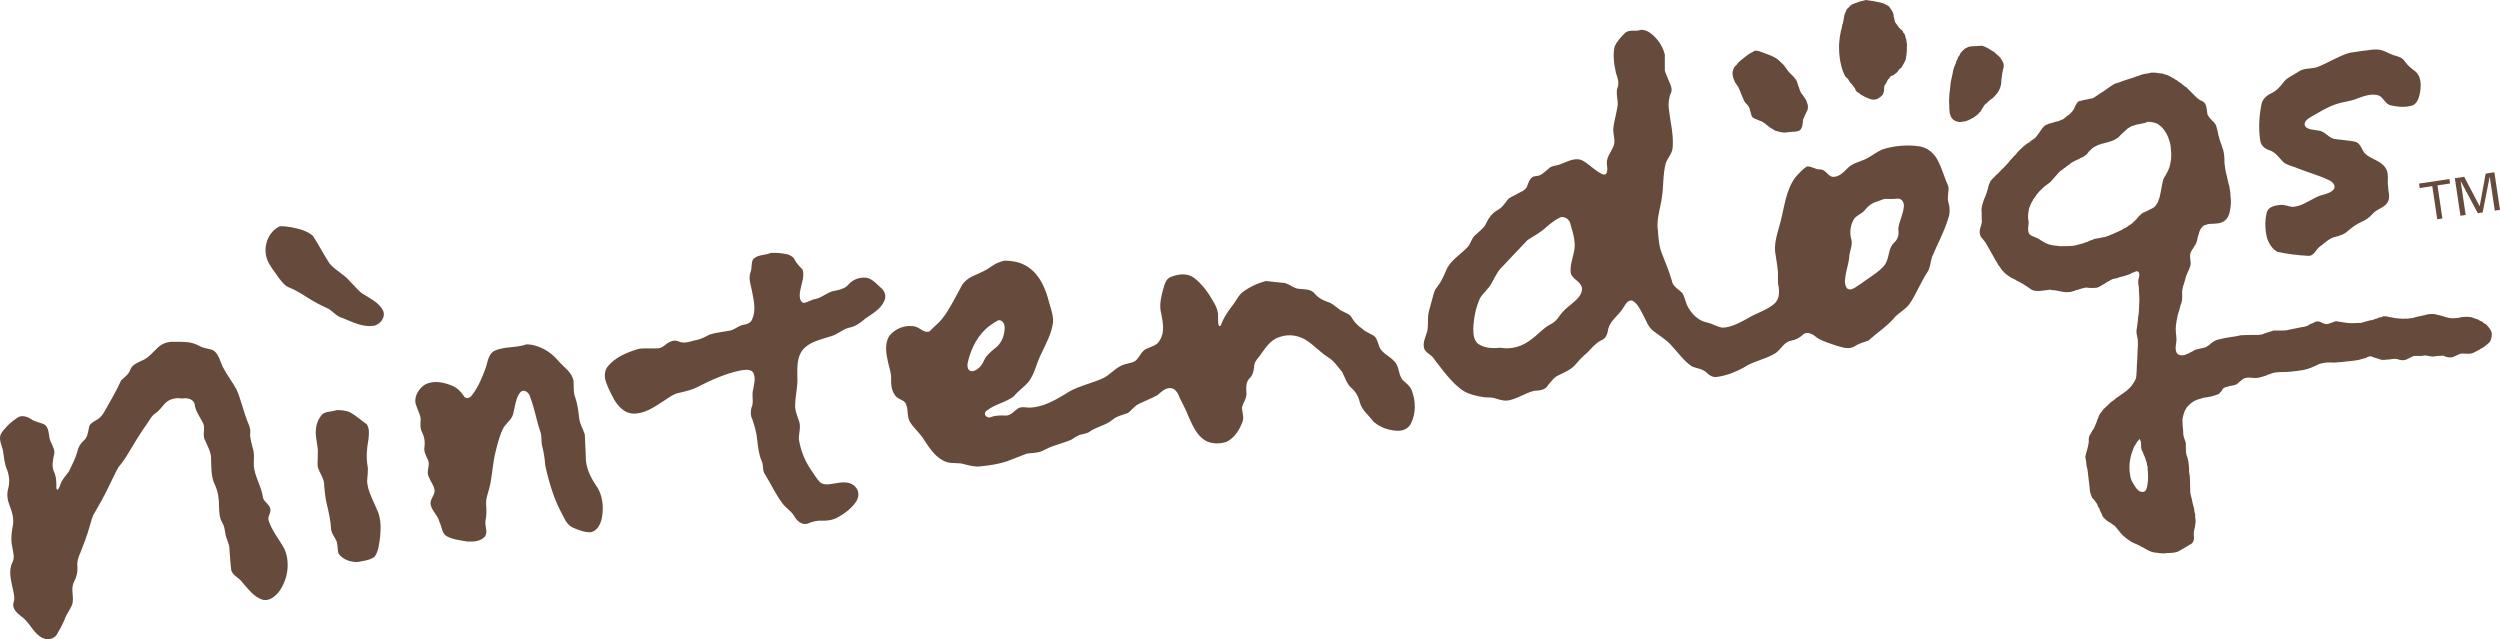<?xml version="1.0" encoding="UTF-8"?>
<svg xmlns="http://www.w3.org/2000/svg" xmlns:xlink="http://www.w3.org/1999/xlink" width="365pt" height="93.33pt" viewBox="0 0 365 93.33" version="1.1">
<defs>
<clipPath id="clip1">
  <path d="M 0 0 L 364 0 L 364 93.328 L 0 93.328 Z M 0 0 "/>
</clipPath>
</defs>
<g id="surface1">
<g clip-path="url(#clip1)" clip-rule="nonzero">
<path style=" stroke:none;fill-rule:nonzero;fill:rgb(39.999%,28.999%,23.499%);fill-opacity:1;" d="M 312.367 64.086 C 312.715 64.496 312.535 65.105 312.645 65.598 C 312.793 65.855 312.879 66.066 312.965 66.328 C 313.109 66.637 313.223 66.914 313.328 67.289 C 313.484 67.535 313.414 67.91 313.559 68.16 C 313.52 68.566 313.617 68.828 313.605 69.207 C 313.656 69.742 313.594 70.508 313.477 71.039 C 313.41 71.371 313.262 71.84 312.828 71.816 C 312.281 71.824 311.98 71.41 311.73 71.039 C 311.543 70.723 311.316 70.406 311.18 70.078 C 311.109 69.816 310.988 69.598 310.996 69.258 C 310.875 68.789 310.883 68.09 310.93 67.543 C 311.016 67 311.113 66.441 311.27 66.055 C 311.363 65.75 311.48 65.527 311.59 65.184 C 311.797 64.957 311.898 64.617 312.188 64.316 Z M 49.109 59.879 C 48.367 60.199 47.355 59.957 46.859 60.727 C 46.09 61.688 45.988 62.984 46.191 64.16 C 46.301 64.91 46.473 65.656 46.395 66.418 C 46.41 67.016 46.312 67.629 46.406 68.215 C 46.688 69.117 47.371 69.902 47.332 70.895 C 47.418 71.914 47.523 72.934 47.789 73.926 C 48.035 74.984 48.273 76.047 48.328 77.137 C 48.344 77.852 48.879 78.402 49.148 79.039 C 49.344 79.625 49.234 80.301 49.457 80.875 C 50.086 81.707 51.203 82.094 52.219 82.051 C 53.066 81.883 54.008 81.816 54.711 81.27 C 55.281 80.441 55.355 79.387 55.492 78.414 C 55.621 77.105 55.645 75.727 55.082 74.504 C 54.531 73.137 53.719 71.82 53.598 70.324 C 53.625 69.492 53.82 68.66 53.633 67.84 C 53.449 66.605 53.574 65.355 53.797 64.137 C 53.871 63.406 53.969 62.586 53.547 61.938 C 52.73 61.387 52.012 60.695 51.148 60.219 C 50.52 59.914 49.801 59.871 49.109 59.879 Z M 76.875 50.273 C 75.383 50.816 73.703 50.555 72.234 51.191 C 71.301 51.645 71.219 52.785 70.934 53.66 C 70.426 55.035 69.875 56.43 68.977 57.602 C 68.652 58.156 67.969 58.367 67.637 57.703 C 67.223 57.09 66.672 56.574 65.977 56.305 C 64.77 55.793 63.293 55.5 62.074 56.133 C 61.184 56.695 60.48 57.773 60.656 58.859 C 60.867 59.621 61.289 60.324 61.414 61.105 C 61.398 61.789 61.281 62.5 61.633 63.129 C 61.957 63.781 62.074 64.469 61.98 65.191 C 61.844 65.855 62.133 66.426 62.41 67.008 C 62.949 67.836 62.113 68.84 62.629 69.672 C 62.875 70.371 63.469 70.992 63.453 71.754 C 63.367 72.461 62.652 73.047 62.91 73.805 C 63.145 74.707 63.973 75.316 64.172 76.238 C 64.523 76.91 64.492 77.863 65.207 78.277 C 66.133 78.785 67.211 78.891 68.23 79.062 C 69.113 79.113 70.18 79.051 70.797 78.332 C 71.301 77.617 70.715 76.766 70.891 75.996 C 71.035 75.227 71.047 74.441 70.969 73.664 C 70.906 72.695 71.352 71.793 71.539 70.863 C 71.895 69.199 71.945 67.48 72.383 65.832 C 72.688 64.652 72.965 63.43 73.566 62.363 C 74.039 61.656 74.852 61.133 74.965 60.227 C 75.223 59.25 75.293 58.168 75.914 57.332 C 76.496 56.637 77.324 57.375 77.438 58.055 C 78.043 59.648 78.316 61.344 78.867 62.953 C 79.18 63.699 78.945 64.531 79.199 65.289 C 79.414 66.176 79.543 67.07 79.613 67.977 C 80.164 70.496 80.91 73.004 82.18 75.262 C 82.527 75.992 82.949 76.777 83.75 77.082 C 84.531 77.387 85.352 77.742 86.207 77.707 C 87.23 77.555 87.715 76.457 87.887 75.551 C 88.168 73.945 87.98 72.164 86.988 70.824 C 86.164 69.594 85.484 68.176 85.527 66.664 C 85.48 65.594 85.438 64.52 85.383 63.445 C 85.133 62.645 84.648 61.906 84.559 61.066 C 84.449 60.078 84.34 59.09 84.02 58.141 C 83.688 57.324 83.781 56.445 83.738 55.59 C 83.512 54.414 82.453 53.688 81.676 52.867 C 80.988 52.027 80.145 51.301 79.152 50.844 C 78.445 50.504 77.668 50.27 76.875 50.273 Z M 24.863 49.906 C 24.137 50 23.469 50.293 22.961 50.832 C 22.242 51.488 21.629 52.309 20.688 52.66 C 20.027 52.977 19.258 53.254 19.008 54.023 C 18.766 54.684 18.172 55.07 17.684 55.531 C 17.031 57.023 16.18 58.406 15.398 59.828 C 15.094 60.449 14.664 61.02 14.039 61.344 C 13.586 61.629 12.98 61.914 12.973 62.531 C 12.828 63.191 12.773 63.902 12.199 64.348 C 11.73 64.789 11.398 65.305 11.297 65.945 C 11.012 66.953 10.508 67.887 10.062 68.828 C 9.621 69.465 9.027 70.008 8.801 70.77 C 8.703 71.113 8.305 72.004 8.227 71.148 C 8.23 70.355 8.227 69.555 7.863 68.828 C 7.535 68.043 7.719 67.191 7.895 66.398 C 8.07 65.734 7.688 65.152 7.445 64.57 C 7 63.781 7.309 62.672 6.578 62.035 C 5.949 61.656 5.164 61.641 4.559 61.199 C 3.934 60.793 3.082 60.523 2.438 61.055 C 1.551 61.645 0.754 62.402 0.168 63.289 C -0.25 64.07 0.219 64.918 0.414 65.684 C 0.59 66.652 0.617 67.664 1.023 68.578 C 1.375 69.465 1.438 70.449 1.188 71.371 C 0.965 72.188 1.086 73.039 1.41 73.812 C 1.793 74.801 2.102 75.879 1.836 76.941 C 1.645 77.949 1.574 78.992 1.82 79.996 C 1.926 80.711 2.188 81.457 1.801 82.133 C 1.203 83.332 1.613 84.691 1.855 85.926 C 2.012 86.613 2.215 87.332 1.965 88.027 C 1.738 88.891 2.52 89.531 3.117 90.004 C 4.352 90.852 4.836 92.484 6.223 93.152 C 6.949 93.523 7.93 93.301 8.34 92.574 C 8.75 91.887 9.121 91.176 9.441 90.445 C 9.668 89.684 10.199 89.082 10.5 88.359 C 10.914 87.277 10.254 86.082 10.781 85.016 C 11.164 84.297 11.363 83.516 11.301 82.703 C 11.215 81.941 11.484 81.25 11.785 80.566 C 12.25 79.371 12.727 78.18 13.059 76.941 C 13.309 76.23 13.402 75.453 13.844 74.824 C 14.586 73.547 15.305 72.258 15.934 70.918 C 16.387 70.023 16.797 69.102 17.281 68.227 C 17.852 67.539 18.375 66.816 18.812 66.031 C 19.699 64.539 20.609 63.055 21.621 61.645 C 21.918 61.188 22.168 60.688 22.645 60.387 C 23.195 60.02 23.566 59.477 24 58.992 C 24.629 58.273 25.637 58.004 26.559 58.188 C 27.395 58.035 28.406 58.254 28.457 59.281 C 28.645 60.195 29.242 60.945 29.645 61.77 C 30.039 62.574 29.469 63.551 29.961 64.336 C 30.324 65.184 30.828 66.008 30.812 66.961 C 30.871 68.223 30.781 69.551 31.348 70.723 C 31.82 71.699 31.98 72.781 31.977 73.855 C 32.004 74.695 32.008 75.582 32.457 76.324 C 32.738 76.777 32.805 77.293 32.891 77.809 C 32.984 78.672 33.551 79.426 33.508 80.316 C 33.605 81.32 33.625 82.34 33.781 83.332 C 34.086 84.109 34.969 84.391 35.418 85.066 C 36.258 86.02 37.066 87.16 38.336 87.559 C 39.348 87.828 40.258 87.023 40.816 86.27 C 42.031 84.523 42.391 82.117 41.527 80.148 C 40.777 78.746 39.688 77.508 39.211 75.969 C 39.027 75.336 39.711 74.77 39.422 74.129 C 39.188 73.492 38.398 73.184 38.363 72.453 C 38.113 70.91 37.18 69.555 37.055 67.988 C 37.039 67.094 37.191 66.176 36.871 65.316 C 36.727 64.617 36.461 63.938 36.531 63.219 C 36.625 62.57 36.316 62.008 36.09 61.426 C 35.512 59.922 35.18 58.332 34.527 56.852 C 33.914 55.73 33.109 54.715 32.527 53.574 C 32.137 52.758 31.961 51.746 31.191 51.18 C 30.559 50.852 29.793 50.922 29.18 50.535 C 28.559 50.219 27.902 49.965 27.195 49.945 C 26.422 49.879 25.641 49.902 24.863 49.906 Z M 145.77 46.75 C 146.504 46.684 146.766 47.527 146.668 48.117 C 146.602 49.156 146.152 50.188 145.305 50.82 C 144.637 51.355 143.953 51.922 143.617 52.738 C 143.305 53.414 142.73 54.086 141.957 54.195 C 141.277 54.266 141.168 53.422 141.293 52.934 C 141.762 50.812 142.84 48.738 144.637 47.453 C 144.992 47.191 145.375 46.957 145.77 46.75 Z M 146.637 38.059 C 145.973 38.219 145.336 38.465 144.785 38.875 C 143.98 39.477 143.055 39.859 142.141 40.262 C 141.332 40.625 140.582 41.207 140.234 42.047 C 139.375 43.57 138.633 45.176 137.547 46.555 C 137.012 47.215 136.324 47.723 135.75 48.352 C 134.973 48.73 134.355 47.879 133.66 47.688 C 132.266 47.348 130.668 47.934 129.812 49.082 C 129.102 50.289 129.395 51.762 129.691 53.047 C 129.867 53.801 130.148 54.539 130.102 55.328 C 130.086 56.113 130.148 56.934 130.609 57.605 C 130.918 58.223 131.672 58.289 132.129 58.738 C 132.742 59.625 132.293 60.848 132.938 61.734 C 133.527 62.629 134.387 63.312 134.93 64.246 C 135.781 65.535 136.707 66.969 138.254 67.477 C 139.086 67.719 139.988 67.504 140.82 67.785 C 141.598 67.977 142.387 68.199 143.195 68.082 C 144.484 67.957 145.777 67.758 147.012 67.352 C 147.969 66.977 148.93 66.617 149.887 66.238 C 150.613 66.105 151.406 66.168 152.09 65.871 C 152.82 65.512 153.551 65.152 154.34 64.934 C 155.031 64.672 155.77 64.5 156.438 64.18 C 156.934 63.902 157.371 63.496 157.953 63.418 C 158.383 63.301 158.844 63.258 159.191 62.945 C 160.184 62.289 161.43 62.094 162.367 61.332 C 163.027 60.75 163.902 60.586 164.707 60.289 C 165.23 59.867 165.645 59.273 166.254 58.977 C 167.16 58.539 168.098 58.168 168.98 57.699 C 169.531 57.238 170.086 56.625 170.871 56.664 C 171.707 56.684 172.035 57.586 172.309 58.234 C 172.723 59.062 173.164 59.879 173.5 60.746 C 174.121 62.148 174.781 63.762 176.254 64.461 C 177.133 64.828 178.156 64.812 179.051 64.516 C 180.18 63.988 180.906 62.859 181.344 61.73 C 181.707 61.012 181.367 60.262 181.32 59.527 C 181.5 58.75 182.117 58.07 181.965 57.215 C 181.93 56.527 181.914 55.762 182.434 55.23 C 182.918 54.793 183.031 54.168 183.105 53.551 C 183.102 52.93 183.5 52.445 183.887 52.004 C 184.68 50.918 185.434 49.621 186.805 49.207 C 188.164 48.707 189.734 48.957 190.902 49.801 C 191.961 50.523 192.824 51.484 193.914 52.164 C 194.766 52.695 195.316 53.543 195.949 54.297 C 196.387 55.117 196.621 56.082 197.363 56.699 C 198.008 57.254 198.367 58.035 198.566 58.844 C 198.883 59.949 199.867 60.645 200.512 61.543 C 201.484 62.41 202.805 62.871 204.102 62.895 C 204.887 62.914 205.695 62.52 206.023 61.777 C 206.734 60.332 206.707 58.574 206.141 57.086 C 205.926 56.43 205.375 56 204.875 55.566 C 204.09 54.777 204.371 53.434 203.508 52.688 C 202.887 52.02 201.961 51.648 201.488 50.855 C 201.176 50.262 201.141 49.469 200.598 49.031 C 200.012 48.68 199.352 48.453 198.852 47.969 C 198.254 47.574 197.781 47.059 197.398 46.461 C 197.133 45.879 196.527 45.707 195.996 45.441 C 195.23 45.07 194.695 44.32 193.855 44.086 C 193.117 43.844 192.445 43.465 191.941 42.863 C 191.41 42.188 190.539 42.266 189.777 42.176 C 188.809 42.191 188.137 41.242 187.156 41.277 C 186.383 41.203 185.605 41.113 184.832 41.031 C 183.52 41.367 182.254 41.973 181.199 42.828 C 180.656 43.422 180.32 44.18 179.797 44.793 C 179.164 45.633 178.562 46.516 178.246 47.527 C 177.727 47.895 177.883 46.664 177.836 46.273 C 177.891 45.52 177.605 44.812 177.234 44.172 C 176.441 42.773 175.496 41.391 174.168 40.453 C 173.211 39.852 171.957 40.02 170.957 40.426 C 170.184 40.695 170.035 41.578 169.812 42.258 C 169.516 43.383 169.223 44.57 169.527 45.727 C 169.77 47.023 170.098 48.484 169.328 49.676 C 168.941 50.477 168 50.605 167.285 50.969 C 166.703 51.277 166.449 51.945 166.027 52.426 C 165.598 52.992 164.805 52.992 164.18 53.203 C 162.832 53.594 162.016 54.898 160.703 55.371 C 158.953 56.102 157.027 56.469 155.453 57.582 C 153.879 58.523 152.176 59.465 150.301 59.516 C 149.715 59.496 149.07 59.305 148.555 59.688 C 147.996 60.055 147.555 60.711 146.809 60.668 C 146.117 60.648 145.418 60.625 144.762 60.867 C 144.031 61.227 143.344 60.328 144.176 59.879 C 145.328 58.988 146.852 58.746 148.012 57.867 C 148.672 57.047 149.586 56.473 150.242 55.652 C 151.121 54.445 151.344 52.918 152.039 51.617 C 152.727 50.152 153.535 48.691 153.746 47.066 C 153.816 45.832 153.258 44.688 152.992 43.5 C 152.438 41.57 151.422 39.582 149.535 38.66 C 148.641 38.215 147.629 38.047 146.637 38.059 Z M 112.559 36.914 C 111.719 37.305 110.621 37.129 109.953 37.855 C 109.613 38.449 109.844 39.203 109.543 39.832 C 109.238 40.766 109.668 41.703 109.816 42.621 C 110.062 43.91 110.398 45.332 109.828 46.586 C 109.621 47.18 108.996 47.359 108.438 47.438 C 107.688 47.637 107.102 48.262 106.309 48.309 C 105.395 48.496 104.445 48.555 103.566 48.863 C 102.895 49.219 102.223 49.574 101.461 49.688 C 100.691 49.883 99.887 50.211 99.105 49.855 C 98.293 49.488 97.516 50.012 96.91 50.52 C 96.422 50.941 95.781 50.871 95.188 50.867 C 94.418 50.898 93.621 50.766 92.879 51.047 C 91.375 51.52 89.84 52.195 88.797 53.422 C 88.203 54.086 88.199 55.051 88.504 55.848 C 88.805 56.715 89.246 57.527 89.664 58.344 C 90.27 59.336 91.168 60.336 92.414 60.383 C 94.098 60.453 95.543 59.414 96.891 58.543 C 97.648 58.062 98.375 57.457 99.293 57.324 C 100.172 57.105 101.066 56.93 101.863 56.484 C 103.828 55.484 105.867 54.566 108.031 54.102 C 108.645 54.012 109.422 53.824 109.914 54.316 C 110.398 55.07 110.109 56.02 109.969 56.836 C 109.738 57.562 109.984 58.328 109.863 59.062 C 109.609 59.754 109.484 60.516 109.832 61.199 C 110.184 62.207 110.469 63.238 110.562 64.309 C 110.684 65.305 110.789 66.312 111.176 67.25 C 111.539 67.898 111.238 68.719 111.727 69.312 C 112.574 70.688 113.242 72.176 114.223 73.465 C 114.723 74.18 115.535 74.602 115.965 75.371 C 116.34 76.043 117.055 76.688 117.883 76.461 C 118.562 76.168 119.262 75.969 120.012 76.023 C 120.844 76.047 121.68 75.914 122.406 75.484 C 123.383 74.934 124.309 74.215 124.957 73.293 C 125.418 72.648 125.492 71.691 124.898 71.102 C 124.203 70.266 123.004 70.375 122.043 70.551 C 121.27 70.652 120.332 70.961 119.68 70.363 C 119.129 69.762 118.727 69.039 118.258 68.375 C 117.41 67.086 116.867 65.609 116.629 64.086 C 116.625 63.258 116.941 62.387 116.691 61.586 C 116.422 60.75 116.012 59.922 116.098 59.016 C 116.133 57.691 116.488 56.395 116.414 55.062 C 116.41 53.699 116.301 52.168 117.227 51.047 C 118.223 49.863 119.832 49.594 121.223 49.121 C 122.258 48.887 123.008 48.031 124.051 47.824 C 124.926 47.648 125.652 47.109 126.309 46.535 C 127.363 45.801 128.613 45.129 129.133 43.883 C 129.441 43.191 129.137 42.391 128.551 41.961 C 127.855 41.348 127.176 40.484 126.148 40.531 C 125.305 40.535 124.465 40.867 123.902 41.512 C 123.328 42.215 122.414 42.344 121.582 42.512 C 120.68 42.766 119.965 43.473 119.039 43.66 C 118.418 43.762 117.902 44.176 117.277 44.23 C 116.613 43.887 116.723 42.902 116.867 42.25 C 117.051 41.297 117.496 40.297 117.168 39.332 C 116.668 38.848 116.203 38.344 115.902 37.703 C 115.352 37.051 114.406 37.023 113.621 36.938 C 113.266 36.914 112.91 36.91 112.559 36.914 Z M 40.875 33.027 C 39.094 33.84 38.328 36.125 39.016 37.91 C 39.391 38.883 40.105 39.672 40.68 40.531 C 41.125 41.102 41.559 41.754 42.277 41.996 C 43.195 42.379 44.039 42.898 44.875 43.434 C 45.871 44.074 46.922 44.621 48.004 45.102 C 48.668 45.539 49.184 46.219 49.988 46.422 C 51.41 46.996 52.883 47.77 54.461 47.578 C 55.488 47.469 56.398 46.285 55.898 45.289 C 55.266 44.121 53.984 43.555 52.918 42.863 C 52.23 42.391 51.734 41.695 51.141 41.121 C 50.266 40.051 48.938 39.488 48.074 38.41 C 47.242 37.117 46.531 35.746 45.699 34.453 C 44.828 33.664 43.621 33.398 42.5 33.172 C 41.965 33.078 41.418 33.02 40.875 33.027 Z M 227.879 31.699 C 228.598 31.594 229.227 32.125 229.312 32.828 C 229.707 34.148 230.137 35.547 229.766 36.926 C 229.559 37.91 229.172 38.914 229.344 39.934 C 229.652 40.844 230.934 41.129 230.973 42.18 C 230.961 43.219 230.012 43.871 229.312 44.496 C 228.676 44.988 228.082 45.535 227.629 46.203 C 227.277 46.766 226.793 47.172 226.195 47.449 C 225.219 48.008 224.488 48.898 223.57 49.547 C 222.324 50.543 220.684 51.074 219.098 50.773 C 218.031 50.859 216.891 50.879 215.949 50.289 C 215.141 49.82 215.102 48.746 215.102 47.918 C 215.168 46.43 215.453 44.926 216.07 43.566 C 216.562 42.703 217.43 42.113 217.848 41.199 C 218.316 40.375 218.707 39.48 219.43 38.844 C 220.633 37.578 221.82 36.297 223.031 35.039 C 223.992 34.422 225.012 33.883 225.844 33.086 C 226.465 32.547 227.129 32.043 227.879 31.699 Z M 277.008 29 C 277.719 28.934 278.09 29.688 277.941 30.305 C 277.824 31.383 277.262 32.359 277.141 33.438 C 277.281 34.105 277.148 34.848 276.637 35.332 C 276.148 35.777 275.887 36.375 275.781 37.02 C 275.613 37.754 275.434 38.523 274.844 39.047 C 273.887 40.023 272.664 40.672 271.586 41.5 C 271.016 41.793 270.254 42.637 269.629 42.059 C 269.164 41.355 269.414 40.461 269.547 39.691 C 269.719 38.879 269.988 38.082 270.012 37.242 C 270.125 36.453 270.535 35.668 270.273 34.859 C 269.992 33.855 270.188 32.715 270.77 31.855 C 271.219 31.359 271.91 31.172 272.312 30.621 C 272.766 30.043 273.363 29.605 274.078 29.414 C 274.555 29.277 274.984 28.973 275.492 29.047 C 276 29.047 276.504 29.062 277.008 29 Z M 313.512 17.793 C 314.09 17.742 314.617 17.926 314.977 18.066 C 315.156 18.223 315.457 18.395 315.613 18.551 C 315.914 18.875 316.148 19.215 316.328 19.559 C 316.43 19.801 316.598 20.059 316.668 20.402 C 316.816 20.719 316.918 21.199 316.941 21.68 C 317.027 22.391 317.047 23.23 316.859 23.879 C 316.812 24.277 316.684 24.602 316.531 24.93 C 316.465 25.125 316.27 25.352 316.211 25.555 C 316.082 25.727 315.961 25.926 315.867 26.121 C 315.766 26.594 315.633 26.93 315.57 27.484 C 315.488 27.797 315.48 28.137 315.367 28.453 C 315.336 28.863 315.141 29.148 315.066 29.504 C 314.855 29.746 314.801 30.027 314.473 30.281 C 314.25 30.438 313.871 30.555 313.695 30.691 C 313.453 30.773 313.188 30.965 312.871 31.059 C 312.5 31.316 312.145 31.695 311.91 32.012 C 311.555 32.328 311.238 32.738 310.859 32.891 L 310.355 33.254 C 310.086 33.293 309.914 33.527 309.727 33.594 C 309.559 33.652 309.355 33.754 309.211 33.84 C 309 33.859 308.938 34.027 308.711 34.031 C 308.523 34.242 308.086 34.234 307.938 34.398 C 307.754 34.445 307.566 34.488 307.43 34.582 C 307.148 34.633 306.773 34.668 306.469 34.766 C 306.117 34.844 305.742 34.84 305.551 34.992 C 305.273 35.074 305.016 35.148 304.773 35.312 C 304.387 35.363 304.227 35.543 303.906 35.586 C 303.555 35.688 302.992 35.852 302.512 35.906 C 301.973 35.934 301.371 35.953 300.77 35.941 C 300.246 35.855 299.742 35.859 299.301 35.727 C 299.148 35.688 299.023 35.629 298.875 35.586 C 298.656 35.516 298.395 35.312 298.195 35.223 C 297.867 35.051 297.598 34.785 297.199 34.672 C 296.91 34.516 296.516 34.449 296.289 34.172 C 295.926 33.629 296.23 32.91 296.176 32.293 C 295.992 31.605 296.152 30.91 296.266 30.328 C 296.406 30.199 296.418 29.855 296.539 29.734 C 296.621 29.461 296.777 29.379 296.859 29.094 C 297.066 28.879 297.191 28.66 297.316 28.453 C 297.539 28.219 297.734 27.891 298.051 27.652 C 298.387 27.266 298.766 27.035 299.098 26.781 C 299.336 26.629 299.492 26.426 299.723 26.164 C 299.965 25.891 300.219 25.625 300.453 25.34 C 300.695 24.992 301.105 24.812 301.289 24.609 C 301.602 24.457 301.781 24.18 302.121 24.016 C 302.348 23.797 302.66 23.602 302.891 23.512 C 303.102 23.43 303.246 23.285 303.539 23.238 C 303.688 23.047 303.844 23.055 304.043 22.961 C 304.383 22.742 304.727 22.535 304.957 22.141 C 305.328 21.809 305.613 21.457 306.055 21.316 C 306.27 21.141 306.656 21.098 306.832 20.996 C 307.059 20.973 307.285 20.859 307.566 20.812 C 307.875 20.727 308.094 20.672 308.391 20.547 C 308.699 20.48 308.965 20.23 309.258 20.082 C 309.676 19.609 310.16 19.203 310.586 18.801 C 310.848 18.66 311.195 18.344 311.547 18.344 C 311.777 18.176 312.234 18.156 312.699 18.043 C 313.117 17.969 313.289 17.934 313.512 17.793 Z M 314.062 10.609 C 313.75 10.699 313.426 10.77 313.055 10.793 C 312.832 10.875 312.566 10.914 312.367 11.023 C 311.98 11.125 311.82 11.191 311.434 11.344 C 310.773 11.578 309.988 11.758 309.402 12.031 C 309.059 12.129 308.812 12.188 308.617 12.305 C 308.371 12.445 308.094 12.629 307.793 12.852 C 307.582 13.012 307.324 13.164 307.152 13.309 C 306.906 13.445 306.66 13.594 306.43 13.77 C 306.164 13.938 305.941 14.09 305.691 14.27 C 305.551 14.355 305.379 14.406 305.156 14.406 C 304.82 14.539 304.145 14.574 303.812 14.727 C 303.305 14.688 303.148 15.254 302.945 15.551 C 302.812 16.039 302.418 16.461 302.031 16.785 C 301.586 17.004 301.367 17.449 300.902 17.52 C 300.734 17.621 300.473 17.742 300.199 17.746 C 299.906 17.867 299.453 17.988 299.145 18.066 C 298.891 18.176 298.516 18.262 298.324 18.57 C 298.117 18.734 298.059 18.938 297.867 19.164 C 297.723 19.418 297.52 19.633 297.297 19.945 C 297.035 20.332 296.566 20.43 296.312 20.766 C 295.941 20.93 295.766 21.125 295.426 21.375 C 295.035 21.777 294.59 22.117 294.301 22.551 C 293.977 22.832 293.789 23.133 293.477 23.418 C 293.219 23.801 292.859 24.121 292.539 24.484 C 292.145 24.82 291.816 25.277 291.418 25.57 C 291.137 25.969 290.57 26.273 290.48 26.762 C 290.328 27.008 290.316 27.238 290.227 27.582 C 290.145 27.91 290.012 28.258 289.906 28.543 C 289.801 28.828 289.672 29.09 289.59 29.32 C 289.469 29.711 289.328 30.117 289.293 30.633 C 289.359 31.223 289.301 31.758 289.359 32.387 C 289.273 32.992 288.941 33.465 289.059 34.133 C 289.121 34.434 289.207 34.641 289.449 34.855 C 289.676 35.16 289.855 35.332 290 35.633 C 290.176 35.863 290.266 36.141 290.41 36.32 C 290.621 36.672 290.734 36.945 290.953 37.281 C 291.07 37.543 291.305 37.906 291.418 38.105 C 291.547 38.316 291.715 38.535 291.781 38.746 C 292.008 38.934 292.121 39.227 292.285 39.43 C 292.559 39.715 292.828 40.012 293.133 40.211 C 293.281 40.344 293.609 40.488 293.75 40.621 C 293.969 40.629 294 40.828 294.207 40.801 C 294.312 40.977 294.684 41.039 294.895 41.215 L 295.262 41.398 C 295.531 41.586 295.742 41.707 295.984 41.855 C 296.234 42.023 296.359 42.152 296.633 42.312 C 297.113 42.547 297.848 42.512 298.414 42.402 C 298.824 42.395 299.277 42.219 299.605 42.359 C 300.098 42.344 300.57 42.516 301.055 42.586 C 301.484 42.684 301.805 42.676 302.211 42.633 C 302.508 42.543 302.887 42.512 303.082 42.359 C 303.309 42.352 303.449 42.273 303.633 42.215 C 303.824 42.191 303.941 42.07 304.18 42.082 C 304.359 41.957 304.754 41.973 305.051 42.039 C 305.477 42.027 306.047 42.078 306.328 41.945 C 306.641 41.816 306.977 41.551 307.246 41.441 C 307.43 41.332 307.629 41.141 307.93 41.031 C 308.141 40.824 308.645 40.656 309.074 40.621 C 309.359 40.461 309.98 40.348 310.312 40.254 C 310.527 40.121 310.898 40.137 311.09 39.934 C 311.293 39.844 311.543 39.758 311.727 39.668 C 312.312 39.375 312.438 40.059 312.277 40.574 C 312.094 41.02 312.199 41.59 312.277 41.977 C 312.281 42.816 312.41 43.648 312.316 44.492 C 312.312 44.992 312.277 45.484 312.234 45.926 C 312.121 46.258 312.172 46.73 312.094 47.09 C 312.039 47.375 312.008 47.621 311.969 47.973 C 311.848 48.492 311.996 48.98 312.094 49.441 C 312.172 49.957 312.137 50.574 312.094 51.102 C 312.066 51.809 312.051 52.516 311.988 53.266 C 311.957 53.914 311.949 54.574 311.863 55.211 C 311.727 55.457 311.613 55.828 311.406 56.027 C 311.211 56.418 310.816 56.734 310.496 57.039 C 310.203 57.219 310.055 57.402 309.762 57.562 C 309.484 57.777 309.32 57.883 308.992 58.094 C 308.754 58.348 308.438 58.539 308.148 58.754 C 307.789 59.094 307.418 59.484 307.062 59.785 C 306.914 60.082 306.629 60.301 306.512 60.562 C 306.383 60.773 306.328 61.137 306.191 61.297 C 306.176 61.566 306.035 61.719 305.965 61.938 C 305.863 62.188 305.812 62.359 305.691 62.578 C 305.555 62.738 305.48 62.875 305.371 63.082 C 305.285 63.375 305.008 63.473 305.004 63.859 C 304.887 64.043 305.012 64.445 304.934 64.703 C 304.852 65.371 304.598 66.008 304.449 66.668 C 304.539 67.148 304.609 67.535 304.637 67.977 C 304.84 68.676 304.84 69.258 304.938 69.945 C 305.031 70.551 305.074 71.164 305.141 71.773 C 305.195 72.062 305.336 72.445 305.461 72.688 C 305.707 72.918 305.973 73.285 306.191 73.602 C 306.27 73.777 306.324 74.102 306.512 74.242 C 306.559 74.562 306.785 74.895 306.918 75.156 C 306.926 75.465 307.281 75.719 307.512 75.934 C 307.691 76.102 307.898 76.223 308.16 76.348 C 308.281 76.465 308.543 76.66 308.738 76.758 C 309.012 77.117 309.363 77.461 309.625 77.828 C 309.879 78.141 310.199 78.41 310.492 78.633 C 310.711 78.84 310.949 78.891 311.133 79.09 C 311.449 79.219 311.637 79.359 311.957 79.457 C 312.094 79.57 312.438 79.641 312.551 79.777 C 312.836 79.895 313.082 80.031 313.328 80.188 C 313.633 80.34 313.809 80.453 314.098 80.555 C 314.309 80.605 314.543 80.695 314.84 80.691 C 315.273 80.762 315.957 80.863 316.441 80.738 C 317.062 80.746 317.781 80.707 318.27 80.371 C 318.496 80.258 318.633 80.145 318.91 80.004 C 319.262 79.824 319.434 79.668 319.734 79.504 C 320.34 79.273 320.391 78.609 320.281 77.961 C 320.273 77.504 320.496 76.992 320.512 76.484 C 320.66 75.984 320.422 75.551 320.512 75.109 C 320.383 74.871 320.383 74.512 320.328 74.195 C 320.133 73.676 320.055 72.953 319.871 72.367 C 319.727 71.953 319.785 71.289 319.75 70.676 C 319.754 70.027 319.727 69.398 319.602 68.902 C 319.645 68.41 319.547 67.922 319.504 67.379 C 319.445 67 319.336 66.684 319.23 66.418 C 319.125 66.031 319.133 65.531 319.133 65.031 C 319.18 64.699 319.051 64.402 318.965 64.18 C 318.848 63.809 318.742 63.59 318.75 63.129 C 318.734 62.527 318.645 62.289 318.656 61.719 C 318.59 61.227 318.711 60.805 318.82 60.445 C 318.898 60.059 319.113 59.758 319.277 59.465 C 319.539 59.23 319.785 58.883 320.09 58.734 C 320.285 58.551 320.617 58.43 320.879 58.324 C 321.16 58.223 321.395 58.207 321.609 58.094 C 322.07 58.051 322.508 57.934 322.91 57.867 C 323.164 57.82 323.57 57.629 323.941 57.547 C 324.098 57.277 324.422 57.133 324.492 56.812 C 324.867 56.426 325.109 56.543 325.543 56.355 C 325.961 56.301 326.309 56.219 326.594 56.082 C 326.836 55.824 327.242 55.543 327.465 55.348 C 327.848 55.086 328.344 55.109 328.859 55.164 C 329.453 55.262 329.949 55.117 330.551 54.926 C 330.766 54.848 330.938 54.824 331.078 54.719 C 331.27 54.676 331.559 54.57 331.758 54.48 C 332.215 54.32 332.77 54.336 333.305 54.309 C 334.02 54.324 334.719 54.254 335.43 54.148 C 335.977 54.07 336.48 54.02 336.996 53.836 C 337.367 53.723 337.555 53.613 337.805 53.52 C 337.992 53.395 338.379 53.289 338.578 53.152 C 339.281 52.906 340.031 52.891 340.766 52.938 C 341.391 52.898 342.25 52.836 342.879 52.742 C 343.27 52.703 343.66 52.668 344.023 52.605 C 344.516 52.566 344.902 52.336 345.395 52.285 C 345.637 52.113 346.117 51.875 346.453 52.145 C 346.809 52.238 347.137 52.363 347.5 52.469 C 347.859 52.645 348.406 52.473 348.895 52.477 C 349.34 52.402 349.777 52.309 350.277 52.52 C 350.648 52.629 351.152 52.613 351.391 52.469 C 351.562 52.367 351.629 52.324 351.793 52.285 C 351.941 52.145 352.242 52.078 352.395 51.965 C 352.867 51.941 353.445 52.023 353.844 51.918 C 354.305 51.836 354.793 52.09 355.324 52.055 C 355.742 51.922 356.184 52.004 356.695 51.918 C 357.074 52.141 357.789 52.289 358.203 52.102 C 358.41 51.984 358.738 51.887 358.891 51.789 C 359.297 51.516 359.84 51.668 360.398 51.645 C 360.711 51.672 361.051 51.555 361.25 51.441 C 361.438 51.359 361.703 51.207 361.91 51.094 C 362.184 50.961 362.383 50.773 362.633 50.684 C 362.922 50.402 363.309 50.18 363.559 49.859 C 363.738 49.41 363.887 48.992 363.754 48.453 C 363.617 48.074 363.258 47.656 362.961 47.344 C 362.758 47.285 362.484 47.07 362.367 46.934 C 362.16 46.891 361.969 46.797 361.816 46.656 C 361.535 46.582 361.168 46.438 360.902 46.336 C 360.391 46.215 359.879 46.254 359.359 46.293 C 359.02 46.441 358.527 46.43 358.082 46.473 C 357.492 46.449 357.262 46.34 356.742 46.199 C 356.406 46.059 355.875 45.992 355.465 45.859 C 354.953 45.82 354.441 45.844 353.996 46.016 C 353.812 46.027 353.586 46.102 353.355 46.152 C 353.027 46.215 352.555 46.312 352.258 46.43 C 351.973 46.422 351.605 46.566 351.191 46.52 C 350.73 46.586 350.074 46.465 349.605 46.43 C 349.273 46.332 348.797 46.316 348.516 46.199 C 348.203 46.188 347.898 46.121 347.73 46.293 C 347.461 46.328 347.199 46.375 347.043 46.52 C 346.727 46.484 346.523 46.785 346.117 46.75 C 345.641 46.852 345.09 47.047 344.664 47.152 C 344.164 47.129 343.492 47.227 342.906 47.164 C 342.418 47.133 341.953 47.004 341.508 46.977 C 341.105 46.82 340.824 46.953 340.547 47.07 C 340.219 47.141 340.082 47.301 339.598 47.32 C 339.344 47.238 339.031 47.203 338.855 47.031 C 338.668 47.008 338.578 46.891 338.324 46.934 C 338.102 46.891 337.875 47.086 337.805 47.105 C 337.555 47.266 337.242 47.281 336.98 47.527 C 336.637 47.633 336.418 47.77 336.062 47.754 C 335.598 47.883 334.891 47.98 334.301 48.113 C 333.523 48.359 332.703 48.219 331.902 48.258 C 331.672 48.379 331.43 48.395 331.262 48.488 C 330.992 48.492 330.887 48.66 330.621 48.672 C 330.09 48.965 329.516 48.902 328.93 48.898 C 328.281 48.926 327.715 48.898 327.191 48.945 C 326.688 49.055 326.176 49.152 325.668 49.219 C 325.047 49.312 324.414 49.418 323.805 49.586 C 323.453 49.684 323.098 49.891 322.797 50.133 C 322.566 50.414 322.133 50.598 321.977 50.73 C 321.586 50.785 321.426 50.871 321.035 50.934 C 320.645 51.023 320.43 51.059 320.145 51.277 C 319.812 51.418 319.492 51.656 318.957 51.828 C 318.633 51.93 318.109 51.887 317.902 51.645 C 317.531 51.207 317.637 50.574 317.723 50.043 C 317.848 49.395 317.656 48.766 317.656 48.113 C 317.625 47.383 317.852 46.684 317.949 45.973 C 318.109 45.559 318.254 45.055 318.359 44.555 C 318.59 44.145 318.613 43.586 318.602 43.023 C 318.551 42.598 318.637 42.172 318.727 41.762 C 318.867 41.535 318.895 41.199 319.004 40.941 C 319.086 40.66 319.148 40.285 319.277 40.07 C 319.336 39.844 319.477 39.605 319.59 39.383 C 319.66 39.086 319.824 38.895 319.836 38.5 C 319.855 37.941 319.633 37.371 319.824 36.922 C 319.91 36.586 320.254 36.242 320.422 35.863 C 320.617 35.641 320.699 35.418 320.762 35.109 C 320.859 34.836 320.879 34.445 321.008 34.215 C 321.055 33.926 321.125 33.754 321.289 33.438 C 321.496 33.164 321.715 32.863 322.02 32.844 C 322.395 32.66 322.844 32.672 323.348 32.66 C 323.574 32.613 323.973 32.629 324.207 32.523 C 324.426 32.457 324.629 32.367 324.852 32.18 C 325.242 31.844 325.438 31.469 325.543 30.898 C 325.723 30.129 325.781 29.32 325.637 28.543 C 325.699 28.133 325.508 27.668 325.496 27.215 C 325.32 26.758 325.234 26.109 325.086 25.582 C 324.91 24.977 324.844 24.359 324.766 23.738 C 324.797 23.125 324.707 22.352 324.582 21.863 C 324.43 21.562 324.395 21.203 324.262 20.949 C 324.176 20.641 324.031 20.387 323.988 20.035 C 323.816 19.734 323.852 19.246 323.715 18.938 C 323.605 18.562 323.613 18.262 323.23 17.84 C 322.84 17.535 322.477 17.047 322.297 16.742 C 322.195 16.242 322.23 15.508 321.883 15.047 C 321.707 14.844 321.445 14.703 321.242 14.637 C 321.078 14.512 320.816 14.371 320.648 14.18 C 320.176 13.742 319.703 13.23 319.23 12.762 C 318.949 12.648 318.879 12.449 318.637 12.348 C 318.391 12.062 318.051 11.984 317.812 11.711 C 317.57 11.652 317.461 11.441 317.219 11.391 C 317.012 11.23 316.777 11.105 316.441 10.977 C 316.258 10.871 315.945 10.891 315.801 10.75 C 315.219 10.734 314.656 10.543 314.062 10.609 Z M 262.555 19.121 Z M 256.195 7.41 C 255.961 7.562 255.68 7.703 255.371 7.867 C 255.18 8.027 254.883 8.234 254.641 8.414 C 254.309 8.676 253.801 9.051 253.543 9.469 C 253.27 9.684 253.062 9.949 253.039 10.293 C 252.871 10.551 252.98 11.035 253.039 11.297 C 253.074 11.535 253.266 11.762 253.312 12.031 C 253.512 12.238 253.57 12.449 253.77 12.668 C 253.879 12.922 253.996 13.137 254.082 13.355 C 254.145 13.629 254.316 13.926 254.41 14.18 C 254.547 14.488 254.664 14.906 254.961 15.141 C 255.277 15.461 255.496 15.773 255.508 16.191 C 255.684 16.445 255.625 17 255.965 17.199 C 256.281 17.398 256.625 17.473 256.973 17.656 C 257.301 17.664 257.434 17.949 257.703 18.023 C 257.836 18.227 258.219 18.402 258.344 18.57 C 258.617 18.754 258.926 18.902 259.168 19.074 C 259.602 19.176 260.078 19.391 260.699 19.348 C 261.188 19.281 261.668 19.227 262.145 19.215 C 262.395 19.188 262.57 19.152 262.828 18.984 C 263.195 18.547 263.188 18.043 263.238 17.473 C 263.348 17.285 263.453 16.977 263.559 16.742 C 263.648 16.57 263.777 16.281 263.883 16.102 C 263.992 15.82 263.992 15.254 263.836 15.047 C 263.793 14.863 263.699 14.52 263.516 14.363 C 263.367 14.109 263.133 13.758 262.965 13.586 C 262.805 13.293 262.715 13.031 262.648 12.762 C 262.5 12.508 262.434 11.93 262.188 11.617 C 261.895 11.18 261.5 10.844 261.137 10.473 C 260.949 10.152 260.641 9.883 260.496 9.559 C 260.125 9.254 259.809 8.844 259.441 8.598 C 259.23 8.43 259.051 8.379 258.895 8.277 C 258.539 8.113 258.379 8.027 258.023 7.914 C 257.734 7.812 257.535 7.715 257.156 7.594 C 256.812 7.453 256.562 7.379 256.195 7.41 Z M 346.539 7.227 C 345.367 7.363 344.195 7.523 343.031 7.707 C 341.34 8.211 339.859 9.223 338.215 9.836 C 337.297 10.066 336.254 9.918 335.465 10.543 C 334.738 11.023 333.859 11.336 333.34 12.078 C 332.863 12.719 332.297 13.312 331.551 13.648 C 330.863 13.973 330.254 14.543 330.156 15.332 C 329.824 16.996 329.738 18.727 329.98 20.41 C 330.027 21.188 330.648 21.734 331.359 21.949 C 332.305 22.227 332.781 23.125 333.461 23.75 C 334.098 24.184 334.898 24.316 335.605 24.625 C 337.008 25.188 338.477 25.574 339.844 26.219 C 340.41 26.426 341.191 27.047 340.688 27.695 C 340.02 28.406 338.934 28.355 338.121 28.828 C 337.004 29.363 335.926 30.172 334.645 30.207 C 334.031 30.102 333.438 29.828 332.801 29.93 C 332.086 30.012 331.141 30.211 330.949 31.027 C 330.633 32.266 330.695 33.59 331.004 34.824 C 331.285 35.594 331.762 36.383 332.512 36.77 C 333.98 37.086 335.48 37.27 336.984 37.352 C 337.793 37.422 338.078 36.535 338.582 36.09 C 339.359 35.551 340.023 34.777 340.988 34.574 C 341.641 34.398 342.316 34.199 342.805 33.703 C 343.406 33.199 344.031 32.727 344.758 32.406 C 345.406 32.137 345.953 31.727 346.426 31.203 C 347.082 30.43 348.359 30.309 348.715 29.258 C 348.949 28.59 348.668 27.875 348.656 27.188 C 348.516 26.293 348.852 25.293 348.273 24.504 C 347.562 23.387 346.07 23.262 345.207 22.328 C 344.785 21.77 344.633 20.922 343.875 20.691 C 342.859 20.48 341.809 20.438 340.777 20.277 C 339.906 20.07 339.395 19.117 338.453 19.055 C 337.832 18.926 337.086 18.977 336.602 18.496 C 336.176 17.859 336.953 17.305 337.449 17.035 C 338.633 16.375 339.777 15.625 341.078 15.207 C 342.105 14.836 343.23 14.816 344.227 14.348 C 345.211 14.008 346.32 13.586 347.352 13.961 C 348.047 14.316 348.293 15.273 349.129 15.402 C 350.168 15.621 351.289 15.711 352.309 15.363 C 353.023 14.992 353.203 14.098 353.348 13.371 C 353.5 12.344 353.492 11.09 352.594 10.387 C 352.023 9.984 351.504 9.531 351.094 8.961 C 350.758 8.383 350.094 8.234 349.496 8.07 C 348.637 7.777 347.855 7.188 346.906 7.227 Z M 288.172 6.77 Z M 289.406 6.676 C 288.84 6.715 288.254 6.738 287.805 6.77 C 287.484 6.809 287.367 6.824 287.137 6.977 C 286.754 7.094 286.516 7.473 286.25 7.73 C 286.156 7.934 286.062 8.18 285.883 8.324 C 285.832 8.645 285.617 8.84 285.562 9.191 C 285.441 9.48 285.141 10.133 285.105 10.609 C 284.992 11.281 284.762 11.93 284.742 12.621 C 284.637 13.379 284.578 14.008 284.559 14.773 C 284.574 15.156 284.617 15.535 284.602 15.918 C 284.648 16.133 284.621 16.531 284.738 16.742 C 284.781 16.988 285 17.371 285.242 17.52 C 285.602 17.766 286.133 17.91 286.57 17.746 C 287.168 17.758 287.637 17.398 288.078 17.199 C 288.418 16.965 288.777 16.754 289.039 16.375 C 289.273 16.273 289.277 15.938 289.496 15.734 C 289.645 15.473 289.785 15.176 290.094 15.047 C 290.27 14.754 290.719 14.512 291.02 14.246 C 291.402 13.867 291.777 13.465 291.969 12.941 C 292.133 12.508 292.188 12.227 292.195 11.754 C 292.25 11.336 292.305 10.727 292.422 10.242 C 292.559 9.828 292.609 9.43 292.426 9.055 C 292.191 8.656 292.059 8.363 291.656 8.051 C 291.371 7.844 291.23 7.586 290.914 7.453 C 290.48 7.168 289.941 6.852 289.406 6.676 Z M 239.59 4.344 C 238.82 4.676 237.801 4.195 237.176 4.891 C 236.621 5.465 236.039 6.07 235.727 6.816 C 235.445 8.082 235.664 9.406 235.93 10.656 C 236.156 11.332 236.434 12.055 236.176 12.762 C 235.812 13.746 236.387 14.773 236.113 15.766 C 235.945 16.848 235.582 17.898 235.527 18.996 C 235.57 19.828 235.91 20.699 235.508 21.5 C 235.145 22.297 234.504 23.039 234.602 23.973 C 234.711 24.562 234.809 25.871 233.855 25.383 C 232.77 24.879 231.988 23.906 230.93 23.375 C 229.793 22.953 228.703 23.68 227.664 24.035 C 227.133 24.219 226.492 24.184 226.094 24.629 C 225.52 25.07 225.016 25.703 224.23 25.711 C 223.418 25.734 223.191 26.59 222.949 27.211 C 222.695 27.867 221.945 28.012 221.41 28.359 C 220.984 28.645 220.414 28.758 220.105 29.184 C 219.664 29.746 219.277 30.363 218.613 30.691 C 217.879 31.094 217.379 31.766 217.023 32.508 C 216.727 33.254 216.059 33.707 215.492 34.238 C 214.828 34.703 214.762 35.613 214.188 36.156 C 213.152 37.254 211.703 38.035 211.129 39.5 C 210.773 40.328 210.406 41.156 209.848 41.871 C 209.379 42.379 209.277 43.059 209.098 43.699 C 208.918 44.449 208.652 45.184 208.523 45.938 C 208.441 46.773 208.551 47.637 208.355 48.453 C 208.102 49.27 207.629 50.164 207.98 51.02 C 208.316 51.625 209.07 51.836 209.406 52.453 C 210.695 54.102 211.914 55.879 213.66 57.078 C 214.613 57.617 215.711 57.863 216.785 58.008 C 217.375 58.027 217.973 58.004 218.531 58.227 C 219.211 58.465 219.941 58.613 220.641 58.355 C 221.816 58.059 222.828 57.32 224.008 57.062 C 224.777 57.008 225.648 56.969 226.047 56.188 C 226.5 55.699 226.852 55.086 227.492 54.816 C 228.43 54.352 229.449 53.961 230.117 53.113 C 230.617 52.508 231.172 51.961 231.77 51.457 C 232.391 50.824 232.949 50.105 233.758 49.699 C 234.488 49.441 234.707 48.711 234.805 48.008 C 235.121 46.812 236.23 46.094 236.891 45.102 C 237.242 44.609 237.574 43.73 238.324 43.891 C 239.094 44.305 239.445 45.172 239.855 45.898 C 240.324 46.75 240.609 47.762 241.434 48.355 C 242.324 49.051 243.332 49.613 244.07 50.488 C 245.023 51.496 245.82 52.688 246.984 53.473 C 247.707 53.816 248.594 53.816 249.18 54.422 C 249.617 54.844 250.16 55.168 250.793 55.012 C 252.133 54.816 253.418 54.312 254.594 53.656 C 256.039 52.695 257.832 52.453 259.289 51.523 C 260.051 50.938 260.512 49.902 261.539 49.723 C 262.172 49.633 262.711 49.324 263.184 48.91 C 263.832 48.234 264.75 48.844 265.309 49.328 C 266.164 49.859 267.152 50.141 268.105 50.465 C 268.961 50.699 269.938 51.086 270.773 50.566 C 271.387 50.148 272.102 49.953 272.801 49.723 C 274.113 48.52 275.656 47.559 276.781 46.156 C 277.441 45.559 278.25 45.098 278.785 44.383 C 279.777 42.934 280.398 41.273 281.355 39.801 C 281.816 39.156 281.82 38.32 282.055 37.582 C 282.832 35.672 283.863 33.855 284.449 31.867 C 284.746 31.094 284.68 30.25 284.449 29.469 C 284.258 28.75 284.559 27.992 284.48 27.273 C 283.883 25.961 283.539 24.539 282.84 23.273 C 282.281 22.27 281.293 21.48 280.129 21.352 C 278.355 21.102 276.523 21.285 274.816 21.82 C 274.012 22.184 273.301 22.727 272.527 23.156 C 271.574 23.629 270.422 23.793 269.68 24.625 C 269.098 25.211 268.395 25.918 267.496 25.812 C 266.797 25.633 266.523 24.715 265.727 24.734 C 265.047 24.781 264.488 24.227 263.82 24.309 C 263.145 24.711 262.598 25.355 262.074 25.953 C 260.73 27.832 260.523 30.207 259.957 32.379 C 259.562 33.969 258.887 35.578 259.246 37.242 C 259.371 38.277 259.637 39.301 259.578 40.348 C 259.574 40.879 259.562 41.41 259.688 41.93 C 259.836 42.816 259.715 43.848 258.949 44.43 C 257.855 45.352 256.426 45.691 255.227 46.449 C 254.047 47.062 252.832 47.812 251.465 47.836 C 250.699 47.73 250.027 47.258 249.27 47.098 C 247.941 46.852 246.926 45.793 246.34 44.625 C 246.09 44.062 245.969 43.438 245.691 42.887 C 245.172 42.23 244.203 41.895 244.086 40.961 C 243.703 39.637 243.172 38.367 242.664 37.086 C 242.23 36.031 242.141 34.891 242.066 33.766 C 241.781 32.105 242.406 30.484 242.633 28.855 C 242.891 27.184 242.766 25.453 243.207 23.809 C 243.504 23.004 244.203 22.355 244.219 21.449 C 244.352 19.559 243.848 17.711 243.641 15.848 C 243.562 15.082 243.637 14.293 243.953 13.582 C 244.203 13.008 243.934 12.438 243.699 11.914 C 243.5 11.375 243.223 10.855 243.066 10.309 L 243.066 7.957 C 242.73 6.656 241.91 5.453 240.785 4.711 C 240.426 4.492 240.016 4.34 239.59 4.344 Z M 272.434 0 C 272.039 0.078 271.816 0.18 271.48 0.227 C 271.223 0.367 270.758 0.465 270.422 0.641 C 270.141 0.75 269.879 1.184 269.645 1.324 C 269.508 1.637 269.371 1.988 269.277 2.195 C 269.176 2.684 269.129 3.344 268.965 3.656 C 268.938 3.973 268.844 4.297 268.773 4.527 C 268.699 5.027 268.594 5.34 268.566 5.855 C 268.477 6.465 268.492 7.129 268.523 7.66 C 268.586 8.152 268.59 8.562 268.676 8.918 C 268.73 9.207 268.801 9.414 268.867 9.789 C 268.922 9.992 269.008 10.164 269.051 10.383 C 269.211 10.633 269.254 11.074 269.602 11.348 C 269.977 11.582 269.938 11.969 270.285 12.203 C 270.453 12.375 270.672 12.719 270.836 12.902 C 270.859 13.188 271.105 13.477 271.43 13.586 C 271.613 13.824 271.965 13.961 272.254 14.133 C 272.465 14.242 272.812 14.367 273.027 14.453 C 273.512 14.637 273.883 14.531 274.172 14.406 C 274.414 14.203 274.926 13.973 274.949 13.629 C 275.148 13.332 275.035 12.738 275.133 12.488 C 275.383 12.215 275.488 11.855 275.637 11.617 C 275.914 11.449 275.93 11.031 276.367 11.023 C 276.582 10.859 276.992 10.594 277.145 10.352 C 277.207 10.035 277.527 10.059 277.648 9.789 C 277.863 9.418 278.145 8.984 278.242 8.645 C 278.332 8.117 278.43 7.492 278.398 6.895 C 278.496 6.43 278.32 6.219 278.336 5.809 C 278.141 5.496 278.227 5.086 277.969 4.848 C 277.75 4.707 277.84 4.367 277.559 4.344 C 277.23 4.055 277.066 3.723 276.824 3.43 C 276.547 3.168 276.648 2.785 276.48 2.445 C 276.504 1.789 276.078 1.383 275.773 0.914 C 275.562 0.758 275.273 0.68 275.133 0.547 C 274.781 0.453 274.582 0.355 274.266 0.32 C 273.898 0.215 273.285 0.121 272.781 0.059 L 272.434 0 "/>
</g>
<path style=" stroke:none;fill-rule:nonzero;fill:rgb(39.999%,28.999%,23.499%);fill-opacity:1;" d="M 355.113 27.18 L 353.273 27.453 L 353.18 26.801 L 357.613 26.137 L 357.711 26.789 L 355.871 27.066 L 356.59 31.898 L 355.836 32.012 L 355.113 27.18 "/>
<path style=" stroke:none;fill-rule:nonzero;fill:rgb(39.999%,28.999%,23.499%);fill-opacity:1;" d="M 363.504 25.812 L 363.488 25.816 L 362.469 31.012 L 361.758 31.121 L 359.266 26.449 L 359.254 26.449 L 359.988 31.387 L 359.227 31.5 L 358.406 26.02 L 359.77 25.812 L 362.023 30.09 L 362.039 30.09 L 362.91 25.344 L 364.18 25.152 L 365 30.641 L 364.238 30.754 L 363.504 25.812 "/>
</g>
</svg>
